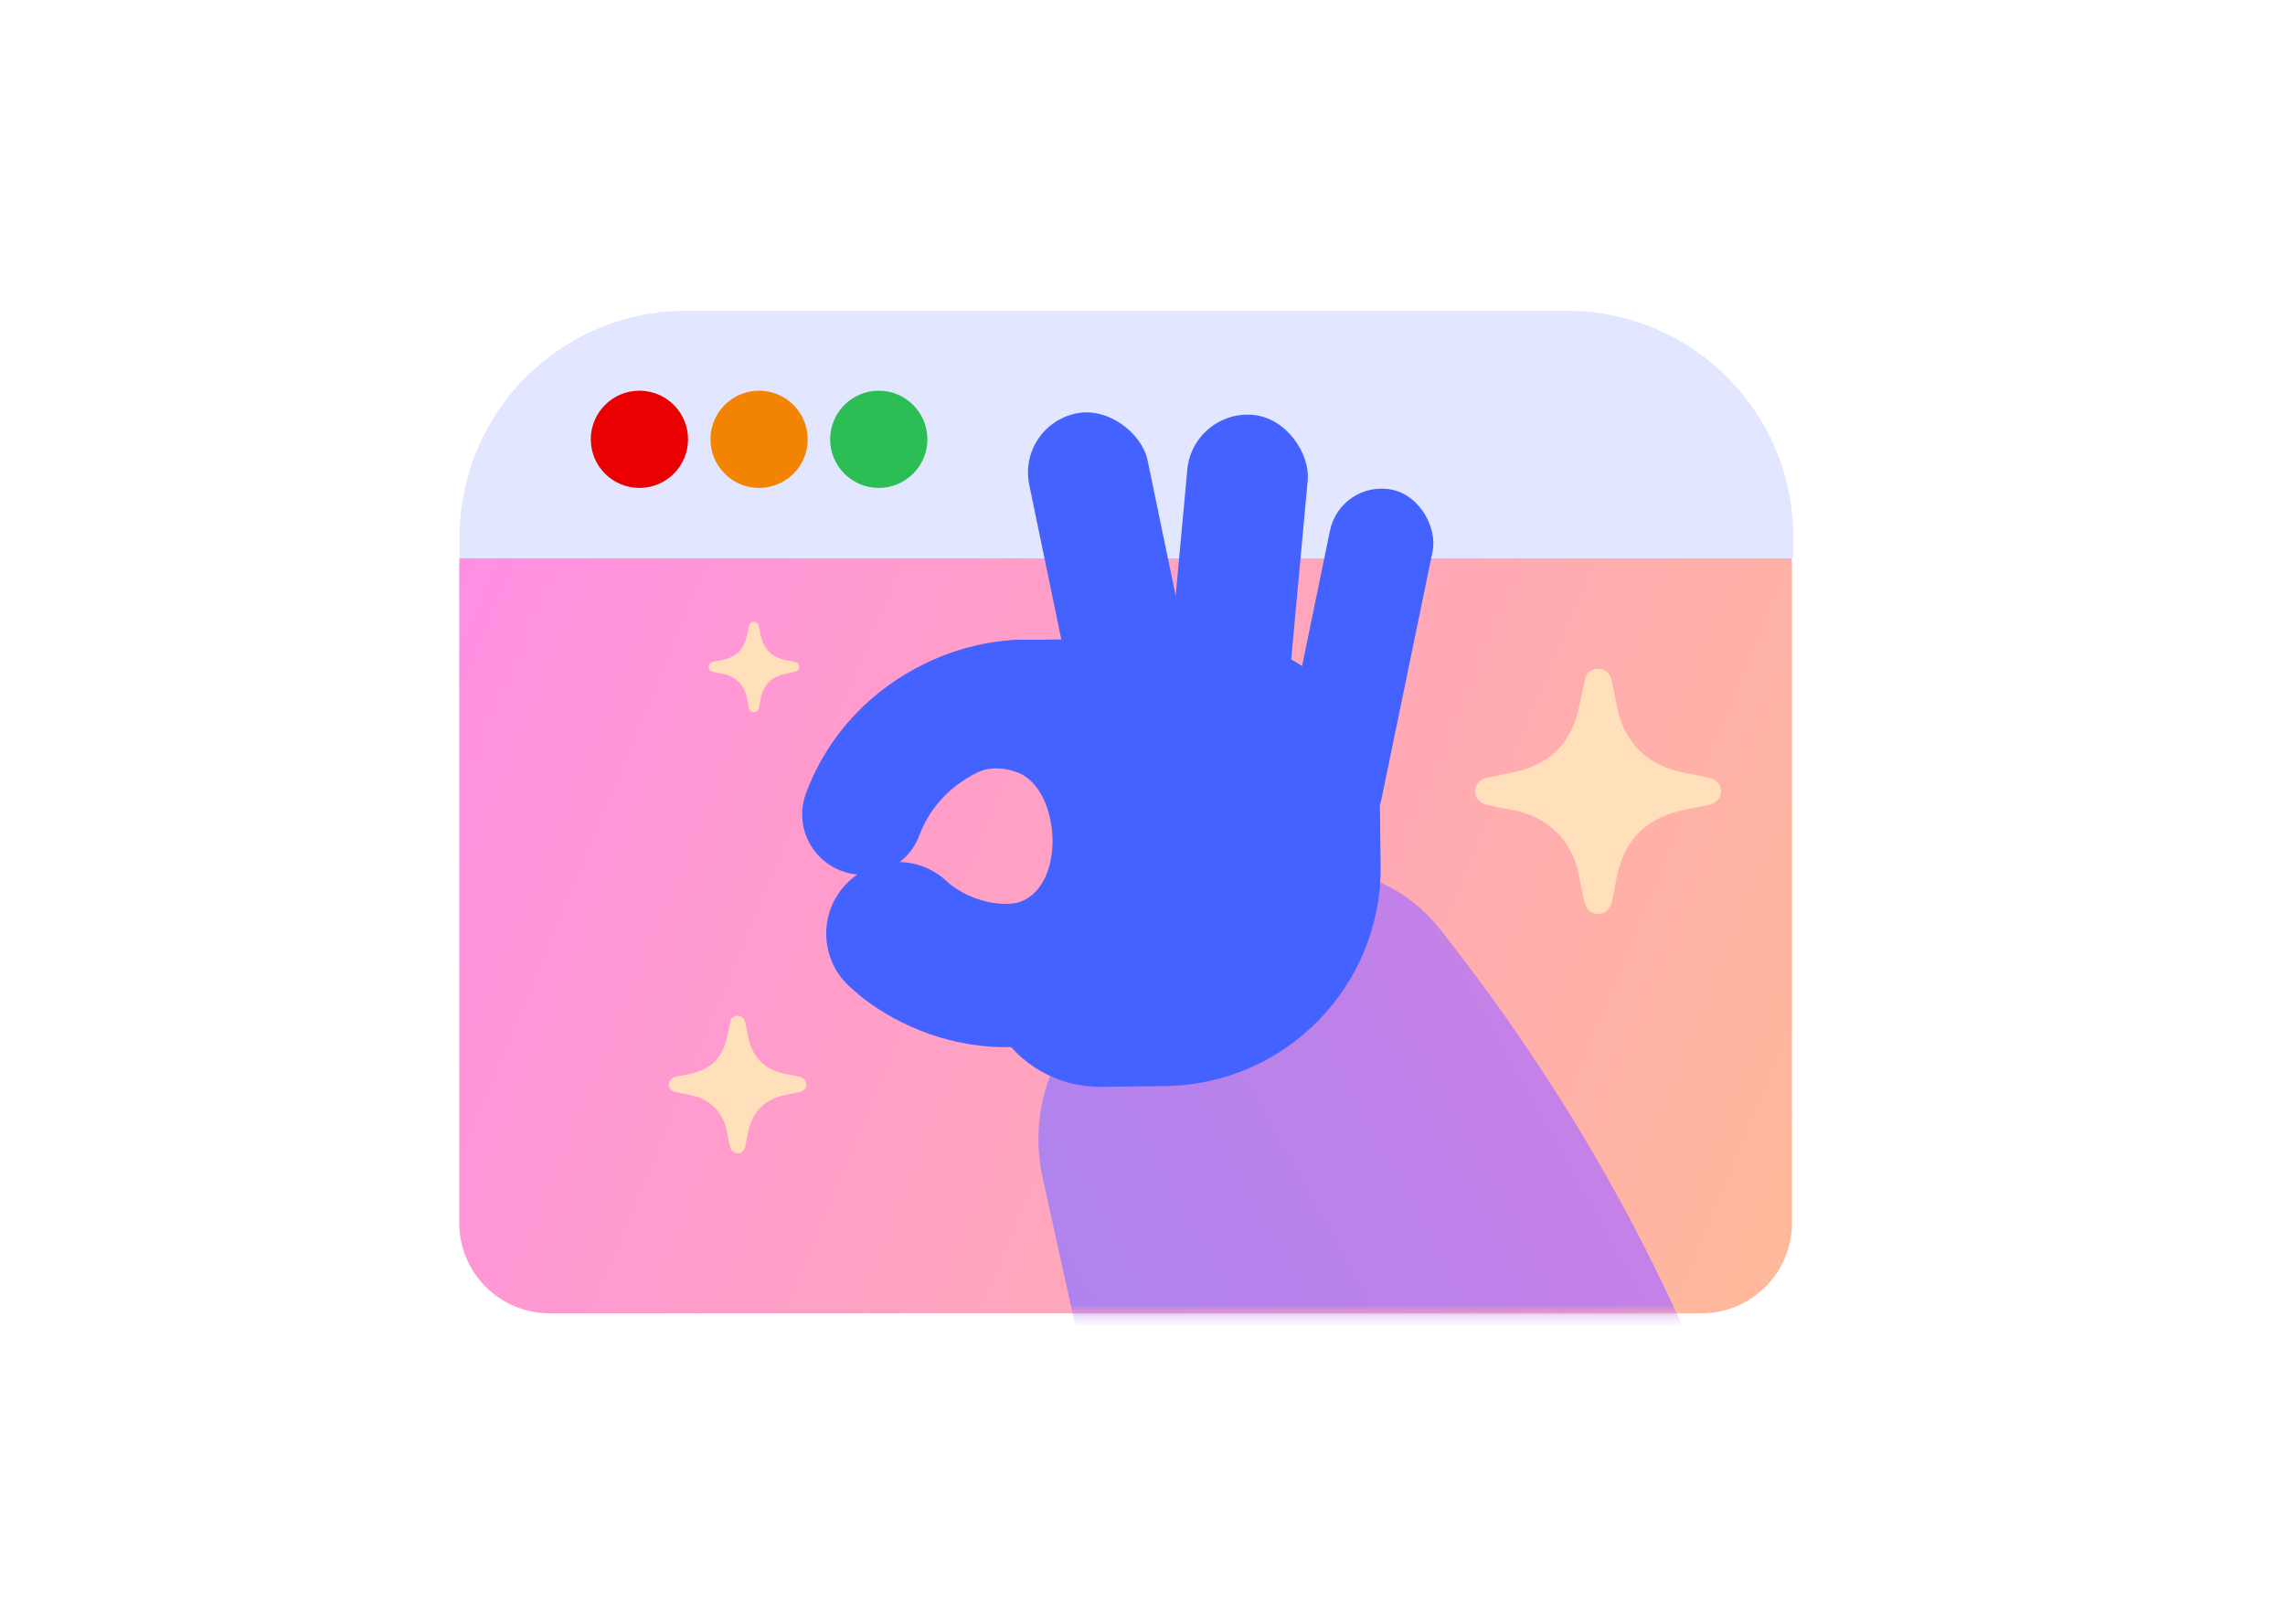 <?xml version="1.0" encoding="UTF-8"?> <svg xmlns="http://www.w3.org/2000/svg" width="204" height="145" viewBox="0 0 204 145" fill="none"><rect width="204" height="145" fill="white"></rect><path fill-rule="evenodd" clip-rule="evenodd" d="M41 46.129V109.184C41 113.646 44.617 117.263 49.079 117.263H151.904C156.366 117.263 159.983 113.646 159.983 109.184V46.129H41Z" fill="white"></path><g filter="url(#filter0_b_1634_176)"><path fill-rule="evenodd" clip-rule="evenodd" d="M160.104 87.007H41V47.949C41 36.795 50.042 27.753 61.196 27.753H139.908C151.062 27.753 160.104 36.795 160.104 47.949V87.007Z" fill="white"></path></g><path opacity="0.55" fill-rule="evenodd" clip-rule="evenodd" d="M45.196 46.129C42.879 46.129 41 48.008 41 50.325V109.184C41 113.646 44.617 117.263 49.079 117.263H151.904C156.366 117.263 159.983 113.646 159.983 109.184V50.325C159.983 48.008 158.104 46.129 155.786 46.129H45.196Z" fill="url(#paint0_linear_1634_176)"></path><path fill-rule="evenodd" clip-rule="evenodd" d="M160.104 49.86H41.037V47.949C41.037 36.795 50.079 27.753 61.233 27.753H139.908C151.062 27.753 160.104 36.795 160.104 47.949V49.86Z" fill="#E2E7FF"></path><circle cx="57.086" cy="39.225" r="4.341" fill="#EA0000"></circle><circle cx="67.77" cy="39.225" r="4.341" fill="#F38401"></circle><circle cx="78.454" cy="39.225" r="4.341" fill="#2CBE55"></circle><mask id="mask0_1634_176" style="mask-type:alpha" maskUnits="userSpaceOnUse" x="65" y="10" width="95" height="108"><path fill-rule="evenodd" clip-rule="evenodd" d="M65.208 10V109.184C65.208 113.646 68.825 117.263 73.287 117.263H151.904C156.366 117.263 159.983 113.646 159.983 109.184V10H65.208Z" fill="url(#paint1_linear_1634_176)"></path></mask><g mask="url(#mask0_1634_176)"><path d="M98.912 131.618C103.277 154.855 89.787 167.899 67.891 164.963C56.407 163.424 43.841 170.258 43.324 181.834L39.584 265.492C39.369 270.299 41.455 275.193 46.223 275.837C65.285 278.413 108.208 260.257 134.175 236.759C176.417 198.535 168.073 132.889 128.524 82.922C123.128 76.104 113.107 75.824 106.747 81.753L97.741 90.149C93.65 93.963 91.878 99.654 93.08 105.117L98.912 131.618Z" fill="url(#paint2_linear_1634_176)"></path><rect width="9.347" height="32.001" rx="4.674" transform="matrix(0.98 0.198 -0.202 0.979 119.684 42.798)" fill="#4462FF"></rect><rect width="10.791" height="31.991" rx="5.395" transform="matrix(0.996 0.09 -0.092 0.996 106.497 36.56)" fill="#4462FF"></rect><rect width="10.792" height="31.989" rx="5.396" transform="matrix(0.979 -0.202 0.203 0.979 90.794 38.004)" fill="#4462FF"></rect><path d="M92.944 68.144C95.626 69.445 98.855 68.325 100.156 65.643C101.457 62.961 100.337 59.731 97.654 58.431L92.944 68.144ZM71.96 70.822C70.919 73.615 72.341 76.724 75.134 77.764C77.928 78.805 81.036 77.384 82.077 74.59L71.96 70.822ZM97.654 58.431C93.363 56.349 87.884 56.922 83.435 58.853C78.756 60.883 74.198 64.815 71.96 70.822L82.077 74.59C83.131 71.76 85.3 69.812 87.732 68.757C90.393 67.602 92.408 67.885 92.944 68.144L97.654 58.431Z" fill="#4462FF"></path><path d="M84.57 78.727C82.01 76.291 77.96 76.393 75.525 78.953C73.09 81.513 73.192 85.563 75.752 87.998L84.57 78.727ZM104.08 86.396C106.262 83.616 105.777 79.595 102.997 77.413C100.218 75.232 96.196 75.717 94.015 78.496L104.08 86.396ZM75.752 87.998C78.743 90.843 83.405 93.116 88.449 93.456C93.817 93.817 99.715 91.959 104.08 86.396L94.015 78.496C92.558 80.352 90.957 80.8 89.308 80.689C87.336 80.557 85.466 79.578 84.57 78.727L75.752 87.998Z" fill="#4462FF"></path><path fill-rule="evenodd" clip-rule="evenodd" d="M90.786 57.144C86.014 57.202 83.166 62.484 85.741 66.502L87.294 68.927C88.251 68.533 89.399 68.455 90.769 68.941C95.231 70.524 95.371 81.574 89.006 80.714C88.921 80.901 88.83 81.086 88.733 81.27C84.934 88.485 90.23 97.139 98.383 97.04L104.014 96.972C114.773 96.842 123.39 88.014 123.26 77.254L123.198 72.164C123.095 63.653 116.113 56.837 107.602 56.94L90.786 57.144Z" fill="#4462FF"></path></g><path d="M142.69 81.601C142.046 81.612 141.58 81.182 141.42 80.415C141.266 79.677 141.105 78.941 140.974 78.2C140.414 75.056 138.158 72.863 134.958 72.309C134.23 72.183 133.505 72.034 132.785 71.865C132.082 71.7 131.7 71.253 131.7 70.659C131.7 70.025 132.128 69.565 132.859 69.412C133.833 69.207 134.819 69.044 135.779 68.786C138.643 68.015 140.311 66.104 140.948 63.25C141.152 62.339 141.324 61.421 141.546 60.514C141.661 60.042 142.034 59.797 142.5 59.724C142.972 59.651 143.368 59.825 143.655 60.202C143.832 60.434 143.881 60.722 143.945 61.002C144.221 62.22 144.339 63.48 144.819 64.645C145.806 67.042 147.637 68.421 150.149 68.947C150.932 69.11 151.719 69.255 152.502 69.415C153.209 69.561 153.636 70.018 153.649 70.626C153.662 71.238 153.273 71.701 152.55 71.867C151.653 72.072 150.74 72.212 149.847 72.434C146.669 73.226 144.891 75.308 144.31 78.478C144.19 79.13 144.06 79.78 143.924 80.429C143.766 81.18 143.329 81.589 142.69 81.601Z" fill="#FFE0BB"></path><path d="M65.862 102.959C65.502 102.966 65.242 102.725 65.153 102.295C65.067 101.882 64.977 101.47 64.903 101.054C64.591 99.293 63.33 98.064 61.542 97.754C61.135 97.683 60.729 97.6 60.327 97.505C59.934 97.413 59.721 97.162 59.721 96.83C59.721 96.474 59.96 96.217 60.368 96.131C60.913 96.016 61.464 95.925 62.001 95.78C63.601 95.348 64.533 94.278 64.889 92.679C65.003 92.168 65.099 91.654 65.223 91.146C65.288 90.882 65.496 90.744 65.756 90.703C66.02 90.662 66.241 90.76 66.401 90.971C66.501 91.101 66.528 91.262 66.564 91.419C66.718 92.102 66.784 92.808 67.052 93.46C67.604 94.803 68.627 95.576 70.031 95.87C70.468 95.962 70.908 96.043 71.346 96.133C71.741 96.214 71.979 96.47 71.986 96.811C71.994 97.154 71.777 97.413 71.373 97.506C70.871 97.621 70.361 97.7 69.862 97.824C68.086 98.267 67.093 99.434 66.768 101.21C66.701 101.576 66.628 101.939 66.552 102.303C66.464 102.724 66.22 102.953 65.862 102.959Z" fill="#FFE0BB"></path><path d="M67.312 63.581C67.075 63.585 66.904 63.426 66.845 63.144C66.788 62.872 66.729 62.601 66.681 62.327C66.475 61.169 65.646 60.36 64.469 60.156C64.201 60.109 63.935 60.055 63.67 59.992C63.412 59.932 63.272 59.767 63.272 59.548C63.272 59.314 63.429 59.145 63.697 59.088C64.056 59.013 64.418 58.953 64.771 58.858C65.824 58.574 66.437 57.869 66.672 56.817C66.746 56.481 66.81 56.143 66.891 55.809C66.934 55.635 67.071 55.544 67.242 55.517C67.416 55.49 67.561 55.555 67.667 55.694C67.732 55.779 67.75 55.885 67.773 55.989C67.875 56.437 67.918 56.902 68.094 57.331C68.458 58.215 69.131 58.723 70.054 58.917C70.342 58.977 70.631 59.03 70.919 59.09C71.179 59.143 71.336 59.312 71.341 59.536C71.346 59.761 71.203 59.932 70.937 59.993C70.607 60.069 70.272 60.12 69.943 60.202C68.775 60.494 68.121 61.261 67.907 62.43C67.863 62.67 67.816 62.91 67.766 63.149C67.708 63.426 67.547 63.576 67.312 63.581Z" fill="#FFE0BB"></path><defs><filter id="filter0_b_1634_176" x="32.947" y="19.7" width="135.21" height="75.36" filterUnits="userSpaceOnUse" color-interpolation-filters="sRGB"><feFlood flood-opacity="0" result="BackgroundImageFix"></feFlood><feGaussianBlur in="BackgroundImage" stdDeviation="4.026"></feGaussianBlur><feComposite in2="SourceAlpha" operator="in" result="effect1_backgroundBlur_1634_176"></feComposite><feBlend mode="normal" in="SourceGraphic" in2="effect1_backgroundBlur_1634_176" result="shape"></feBlend></filter><linearGradient id="paint0_linear_1634_176" x1="-314.489" y1="906.49" x2="-152.343" y2="973.781" gradientUnits="userSpaceOnUse"><stop stop-color="#FF33CC"></stop><stop offset="1" stop-color="#FF971D"></stop></linearGradient><linearGradient id="paint1_linear_1634_176" x1="50.271" y1="132.28" x2="209.37" y2="84.2" gradientUnits="userSpaceOnUse"><stop offset="0.001" stop-color="#153BFF"></stop><stop offset="0.854" stop-color="#9900CC"></stop></linearGradient><linearGradient id="paint2_linear_1634_176" x1="40.941" y1="279.937" x2="207.027" y2="187.297" gradientUnits="userSpaceOnUse"><stop offset="0.001" stop-color="#7389FF"></stop><stop offset="1" stop-color="#CC80E5"></stop></linearGradient></defs></svg> 